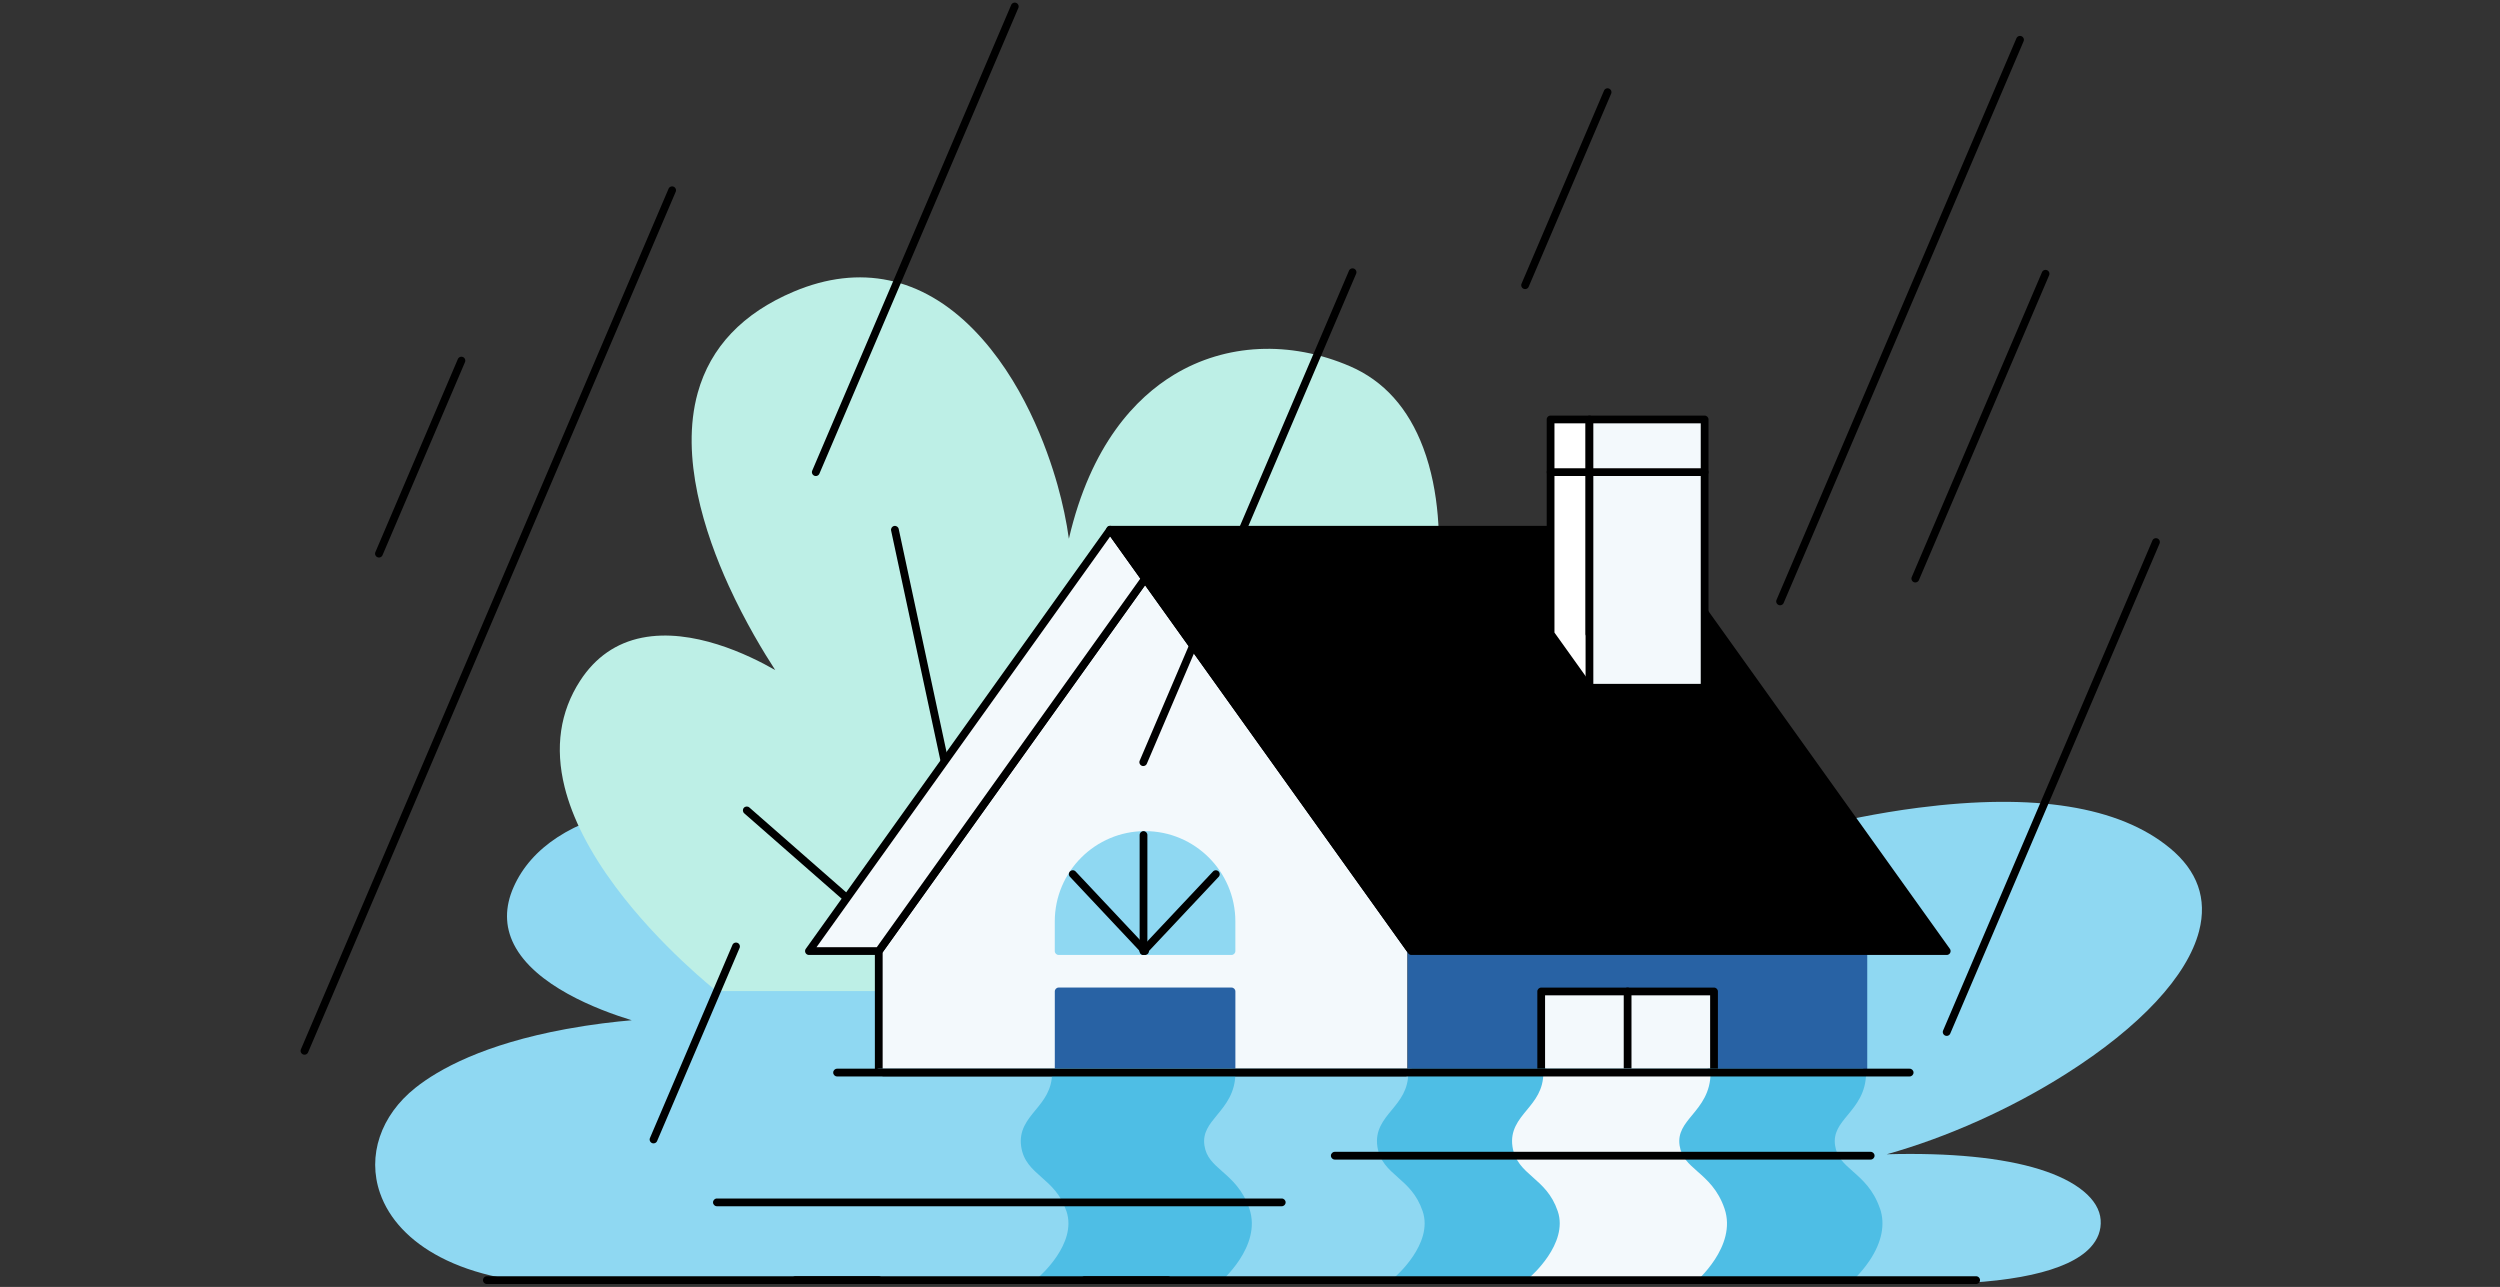 <svg xmlns="http://www.w3.org/2000/svg" id="home" viewBox="0 0 948 488"><rect x="0" y="0" width="948" height="488" fill="#333333" stroke="none"/><defs><style>.cls-1{fill:none}.cls-2{fill:#2862a4}.cls-3{fill:#8fd8f2}.cls-4{fill:#4ebee5}.cls-5{fill:#f3f9fc}</style></defs><path d="M822.76 321.55c-19.18-15.8-51.25-20.93-95.3-15.26-31.16 4.01-57.57 12.32-60.14 13.15l-51.45 1.77-342.29-16.94c-.16-.01-15.78-1.09-33.13 2.25-23.21 4.47-39.01 14.79-45.68 29.83-3.38 7.61-3.35 14.92.09 21.74 7.89 15.65 31.71 24.82 44.7 28.79-6.19.53-15.09 1.52-24.98 3.35-31.25 5.77-48.27 15.28-57.04 22.25-13.22 10.5-18.36 25.8-13.43 39.95 3.44 9.86 11.33 18.24 22.82 24.26 12.94 6.77 29.59 10.21 49.49 10.21h513.59c32.56 0 54.21-4.78 62.63-13.81 2.89-3.1 4.21-6.64 3.93-10.51-.55-7.76-8.97-14.75-23.09-19.16-14.18-4.44-34.03-6.38-58.03-5.72 22.59-6.3 47.04-17.2 68.02-30.51 28.11-17.83 46.02-37.07 50.43-54.17 3.15-12.2-.59-22.79-11.12-31.46Z" class="cls-3"/><path d="M0 0h948v488H0z" class="cls-1"/><path d="M114 1h720.96v485.9H114z" class="cls-1"/><path d="M539.67 169.74c-5.63-14.96-14.95-25.33-27.7-30.83-22.8-9.84-47.13-8.69-66.73 3.15-14.39 8.69-31.6 26.38-39.92 62.23-.88-6.42-2.33-13.34-4.32-20.41-3.92-13.89-13.27-40.03-31.91-58.99-19.55-19.89-43.08-24.85-68.05-14.33-19.36 8.16-31.63 21.06-36.45 38.36-6.8 24.38 2.64 53.28 11.75 73.22 6.32 13.84 13.38 25.42 17.63 31.95-10.13-5.81-31.45-16.06-50.5-12.27-9.84 1.96-17.75 7.46-23.5 16.35-7.61 11.76-9.58 25.3-5.87 40.27 2.94 11.83 9.44 24.56 19.31 37.84 16.73 22.5 37.72 39.06 37.93 39.23.26.2.58.31.91.31h63.52c.57 0 1.09-.33 1.33-.84l66.19-140.09c6.07 2.23 33.2 12.04 61.08 19.52 22.99 6.17 40.42 9.25 52.5 9.25 10.81 0 17.33-2.47 19.68-7.41 4.22-8.88 7.55-23.5 8.67-38.15.98-12.73.81-31.45-5.54-48.34Z" style="fill:#bdefe6"/><path d="M359.68 375.82c-.34 0-.69-.12-.97-.37l-76.5-67.04c-.61-.54-.67-1.47-.14-2.08.54-.61 1.47-.67 2.08-.14l76.5 67.04c.61.54.67 1.47.14 2.08-.29.33-.7.5-1.11.5ZM370.48 347.54c-.68 0-1.29-.47-1.44-1.16L337.91 201.2c-.17-.8.34-1.58 1.13-1.75.8-.17 1.58.34 1.75 1.13l31.13 145.18c.17.8-.34 1.58-1.13 1.75-.1.02-.21.03-.31.03Z"/><path d="M434.21 219.4 333.22 360.65v46.06H535.2v-46.06L434.21 219.4Z" class="cls-5"/><path d="M535.2 408.19H333.22c-.81 0-1.47-.66-1.47-1.47v-46.06c0-.31.1-.61.27-.86l100.99-141.26a1.47 1.47 0 0 1 2.4 0L536.4 359.8c.18.25.28.55.28.86v46.06c0 .81-.66 1.47-1.47 1.47Zm-200.5-2.95h199.03v-44.12l-99.51-139.19-99.52 139.19v44.12Z"/><path d="M706.59 360.65H535.21v46.06h171.38v-46.06Z" class="cls-2"/><path d="M706.59 408.19H535.21c-.81 0-1.47-.66-1.47-1.47v-46.06c0-.81.66-1.47 1.47-1.47h171.38c.81 0 1.47.66 1.47 1.47v46.06c0 .81-.66 1.47-1.47 1.47Zm-169.91-2.95h168.43v-43.12H536.68v43.12Z" class="cls-2"/><path d="M434.21 219.4 333.22 360.66h-26.47l114.22-159.77 13.24 18.51Z" class="cls-5"/><path d="M333.23 362.12h-26.47a1.475 1.475 0 0 1-1.2-2.33l114.22-159.77a1.47 1.47 0 0 1 2.4 0l13.24 18.51c.37.51.37 1.2 0 1.71L334.43 361.5c-.28.39-.72.62-1.2.62Zm-23.61-2.94h22.85l99.94-139.78-11.43-15.98-111.36 155.76Z"/><path d="M739.39 359.79 625.16 200.02a1.47 1.47 0 0 0-1.2-.62H420.97a1.475 1.475 0 0 0-1.2 2.33L534 361.5c.28.39.72.62 1.2.62h202.99a1.475 1.475 0 0 0 1.2-2.33Z"/><path d="M613.95 240.33h-11.24v-81.27h-14.73v81.27l14.61 20.44h25.97l-14.61-20.44Z" style="fill:#fff"/><path d="M628.57 262.25H602.6c-.48 0-.92-.23-1.2-.62l-14.61-20.44c-.18-.25-.28-.55-.28-.86v-81.27c0-.81.66-1.47 1.47-1.47h14.73c.81 0 1.47.66 1.47 1.47v79.8h9.76c.48 0 .92.23 1.2.62l14.61 20.44a1.475 1.475 0 0 1-1.2 2.33Zm-25.22-2.95h22.35l-12.51-17.49h-10.48c-.81 0-1.47-.66-1.47-1.47v-79.8h-11.79v79.33l13.9 19.44Z"/><path d="M646.4 159.06h-43.68v101.75h43.68V159.06Z" class="cls-5"/><path d="M646.4 262.28h-43.68c-.81 0-1.47-.66-1.47-1.47V159.06c0-.81.66-1.47 1.47-1.47h43.68c.81 0 1.47.66 1.47 1.47v101.75c0 .81-.66 1.47-1.47 1.47Zm-42.21-2.95h40.73v-98.8h-40.73v98.8Z"/><path d="M646.4 180.51h-58.41c-.81 0-1.47-.66-1.47-1.47s.66-1.47 1.47-1.47h58.41c.81 0 1.47.66 1.47 1.47s-.66 1.47-1.47 1.47Z"/><path d="M401.45 374.48h65.54c.81 0 1.47.66 1.47 1.47v30.75c0 .81-.66 1.47-1.47 1.47h-65.54c-.81 0-1.47-.66-1.47-1.47v-30.75c0-.81.66-1.47 1.47-1.47Z" class="cls-2"/><path d="M649.96 375.96h-65.54v30.75h65.54v-30.75Z" class="cls-5"/><path d="M649.96 408.18h-65.54c-.81 0-1.47-.66-1.47-1.47v-30.75c0-.81.66-1.47 1.47-1.47h65.54c.81 0 1.47.66 1.47 1.47v30.75c0 .81-.66 1.47-1.47 1.47Zm-64.07-2.94h62.59v-27.81h-62.59v27.81Z"/><path d="M434.21 315.16c-18.88 0-34.24 15.36-34.24 34.24v11.25c0 .81.66 1.47 1.47 1.47h65.54c.81 0 1.47-.66 1.47-1.47V349.4c0-18.88-15.36-34.24-34.24-34.24Z" class="cls-3"/><path d="M434.21 362.12c-.39 0-.78-.16-1.07-.46l-27.42-29.18c-.56-.59-.53-1.53.07-2.08a1.47 1.47 0 0 1 2.08.06l27.42 29.17c.56.59.53 1.53-.07 2.08-.28.27-.65.4-1.01.4Z"/><path d="M433.62 362.12c-.36 0-.73-.13-1.01-.4a1.48 1.48 0 0 1-.07-2.08l27.43-29.17a1.47 1.47 0 0 1 2.08-.06c.59.56.62 1.49.07 2.08l-27.42 29.18c-.29.31-.68.46-1.07.46Z"/><path d="M433.62 362.12c-.81 0-1.47-.66-1.47-1.47v-44.02c0-.81.66-1.47 1.47-1.47s1.47.66 1.47 1.47v44.02c0 .81-.66 1.47-1.47 1.47ZM617.19 408.18c-.81 0-1.47-.66-1.47-1.47v-30.75c0-.81.66-1.47 1.47-1.47s1.47.66 1.47 1.47v30.75c0 .81-.66 1.47-1.47 1.47Z"/><path d="M529.22 486.9H327.58c-.62 0-1.17-.39-1.38-.97-.21-.58-.04-1.23.43-1.63.15-.13 14.77-12.68 10.55-25.03-2.21-6.47-5.89-9.73-9.46-12.87-3.54-3.13-6.89-6.08-7.7-11.62-.9-6.14 2.31-10.04 5.42-13.82 3.1-3.76 6.3-7.64 6.3-14.24 0-.81.66-1.47 1.47-1.47h201.64c.81 0 1.47.66 1.47 1.47 0 7.66-3.71 12.16-6.98 16.12-2.95 3.58-5.49 6.66-4.78 11.51.66 4.47 3.34 6.84 6.74 9.84 3.67 3.24 7.83 6.92 10.29 14.13 2.03 5.96.67 12.76-3.94 19.66-3.4 5.09-7.33 8.43-7.5 8.57-.27.22-.6.35-.95.35Zm-197.98-2.95h197.43c2.32-2.11 13.98-13.48 10.16-24.68-2.21-6.47-5.9-9.73-9.46-12.87-3.54-3.13-6.89-6.08-7.7-11.62-.9-6.14 2.31-10.04 5.42-13.82 2.86-3.47 5.81-7.04 6.25-12.77H334.66c-.44 6.78-3.87 10.94-6.93 14.65-2.95 3.58-5.49 6.66-4.78 11.51.66 4.47 3.34 6.84 6.74 9.84 3.67 3.24 7.83 6.92 10.3 14.13 2.03 5.96.67 12.76-3.94 19.66-1.64 2.45-3.4 4.49-4.8 5.97Z" class="cls-3"/><path d="M461.38 485.42s15.59-13.16 10.99-26.63-15.6-14.07-17.1-24.23c-1.64-11.17 11.74-13.8 11.74-27.85h-66.59c0 14.04-13.38 16.67-11.74 27.85 1.49 10.16 12.49 10.76 17.1 24.23s-10.99 26.63-10.99 26.63h66.59Z" class="cls-4"/><path d="M461.38 486.9h-66.59c-.62 0-1.17-.39-1.38-.97-.21-.58-.04-1.23.43-1.63.15-.13 14.77-12.68 10.55-25.03-2.21-6.47-5.89-9.73-9.46-12.87-3.54-3.13-6.89-6.08-7.7-11.62-.9-6.14 2.31-10.04 5.42-13.82 3.1-3.76 6.3-7.64 6.3-14.24 0-.81.66-1.47 1.47-1.47h66.59c.81 0 1.47.66 1.47 1.47 0 7.66-3.71 12.16-6.98 16.12-2.95 3.58-5.49 6.66-4.78 11.51.66 4.47 3.34 6.84 6.74 9.84 3.67 3.24 7.83 6.92 10.3 14.13 4.87 14.26-10.77 27.67-11.44 28.24-.27.22-.6.35-.95.35Zm-62.92-2.95h62.36c2.32-2.11 13.98-13.48 10.16-24.68-2.21-6.47-5.89-9.73-9.46-12.87-3.54-3.13-6.89-6.08-7.7-11.62-.9-6.14 2.31-10.04 5.42-13.82 2.86-3.47 5.81-7.04 6.25-12.77h-63.63c-.44 6.78-3.87 10.94-6.93 14.65-2.95 3.58-5.49 6.66-4.78 11.51.66 4.47 3.34 6.84 6.74 9.84 3.67 3.24 7.83 6.92 10.3 14.13 3.66 10.73-4.28 20.98-8.72 25.64ZM712.89 458.31c-2.46-7.21-6.62-10.89-10.29-14.13-3.4-3-6.08-5.37-6.74-9.84-.71-4.85 1.83-7.94 4.78-11.51 3.27-3.96 6.98-8.46 6.98-16.12 0-.81-.66-1.47-1.47-1.47H535.49c-.81 0-1.47.66-1.47 1.47 0 6.61-3.2 10.49-6.3 14.24-3.11 3.77-6.33 7.67-5.42 13.82.81 5.53 4.16 8.49 7.7 11.62 3.56 3.15 7.25 6.4 9.46 12.87 4.22 12.35-10.4 24.91-10.55 25.03-.47.4-.65 1.05-.43 1.63.21.58.76.97 1.38.97h170.66c.35 0 .68-.12.95-.35.17-.14 4.1-3.48 7.5-8.57 4.61-6.9 5.98-13.7 3.94-19.66Z" class="cls-4"/><path d="M653.94 458.31c-2.46-7.21-6.62-10.89-10.3-14.13-3.4-3-6.08-5.37-6.74-9.84-.71-4.85 1.83-7.94 4.78-11.51 3.27-3.96 6.97-8.46 6.97-16.12 0-.81-.66-1.47-1.47-1.47h-60.46c-.81 0-1.47.66-1.47 1.47 0 6.61-3.2 10.49-6.3 14.24-3.11 3.77-6.33 7.67-5.42 13.82.81 5.53 4.16 8.49 7.7 11.62 3.56 3.15 7.25 6.4 9.46 12.87 4.22 12.35-10.4 24.91-10.55 25.03-.47.4-.65 1.05-.43 1.63.21.58.76.97 1.38.97h60.46c.35 0 .69-.12.95-.35.67-.56 16.31-13.97 11.44-28.23Z" class="cls-5"/><path d="M724.14 408.19H317.42c-.81 0-1.47-.66-1.47-1.47s.66-1.47 1.47-1.47h406.72c.81 0 1.47.66 1.47 1.47s-.66 1.47-1.47 1.47ZM486.04 457.41H271.85c-.81 0-1.47-.66-1.47-1.47s.66-1.47 1.47-1.47h214.19c.81 0 1.47.66 1.47 1.47s-.66 1.47-1.47 1.47ZM709.36 439.71H506.15c-.81 0-1.47-.66-1.47-1.47s.66-1.47 1.47-1.47h203.21c.81 0 1.47.66 1.47 1.47s-.66 1.47-1.47 1.47ZM333.23 486.9h-31.62c-.81 0-1.47-.66-1.47-1.47s.66-1.47 1.47-1.47h31.62c.81 0 1.47.66 1.47 1.47s-.66 1.47-1.47 1.47ZM442.89 486.9h-31.62c-.81 0-1.47-.66-1.47-1.47s.66-1.47 1.47-1.47h31.62c.81 0 1.47.66 1.47 1.47s-.66 1.47-1.47 1.47Z"/><path d="M749.35 486.9H184.62c-.81 0-1.47-.66-1.47-1.47s.66-1.47 1.47-1.47h564.73c.81 0 1.47.66 1.47 1.47s-.66 1.47-1.47 1.47ZM738.19 392.81c-.19 0-.39-.04-.58-.12-.75-.32-1.1-1.18-.78-1.93l79.36-185.79c.32-.75 1.18-1.09 1.93-.77.75.32 1.1 1.18.78 1.93l-79.36 185.79c-.24.56-.78.89-1.36.89ZM675.02 229.52c-.19 0-.39-.04-.58-.12-.75-.32-1.1-1.18-.78-1.93l90.97-212.95a1.48 1.48 0 0 1 1.93-.78c.75.32 1.1 1.19.78 1.93l-90.97 212.95c-.24.56-.78.9-1.36.9ZM726.3 220.87c-.19 0-.39-.04-.58-.12-.75-.32-1.1-1.18-.78-1.93l49.38-115.59a1.472 1.472 0 0 1 2.71 1.15l-49.38 115.59c-.24.56-.78.89-1.36.89ZM433.54 290.49c-.19 0-.39-.04-.58-.12-.75-.32-1.1-1.18-.78-1.93l79.36-185.79a1.472 1.472 0 0 1 2.71 1.15l-79.36 185.78c-.24.56-.78.9-1.36.9ZM309.36 180.51c-.19 0-.39-.04-.58-.12-.75-.32-1.1-1.19-.78-1.93L383.44 1.89c.32-.75 1.18-1.09 1.93-.78.75.32 1.1 1.19.78 1.93l-75.43 176.57c-.24.56-.78.9-1.36.9ZM143.71 211.41c-.19 0-.39-.04-.58-.12-.75-.32-1.1-1.18-.78-1.93l31.27-73.2a1.472 1.472 0 0 1 2.71 1.15l-31.27 73.2c-.24.56-.78.9-1.36.9ZM578.33 109.62c-.19 0-.39-.04-.58-.12-.75-.32-1.1-1.19-.78-1.93l31.27-73.2a1.472 1.472 0 0 1 2.71 1.15l-31.27 73.2c-.24.56-.78.9-1.36.9ZM247.83 433.57c-.19 0-.39-.04-.58-.12-.75-.32-1.1-1.18-.78-1.93l31.27-73.2c.32-.75 1.18-1.09 1.93-.78.75.32 1.1 1.19.78 1.93l-31.27 73.2c-.24.56-.78.89-1.36.89ZM115.47 399.94c-.19 0-.39-.04-.58-.12-.75-.32-1.1-1.18-.78-1.93L253.52 71.57a1.472 1.472 0 0 1 2.71 1.15l-139.4 326.32c-.24.56-.78.9-1.36.9Z"/></svg>